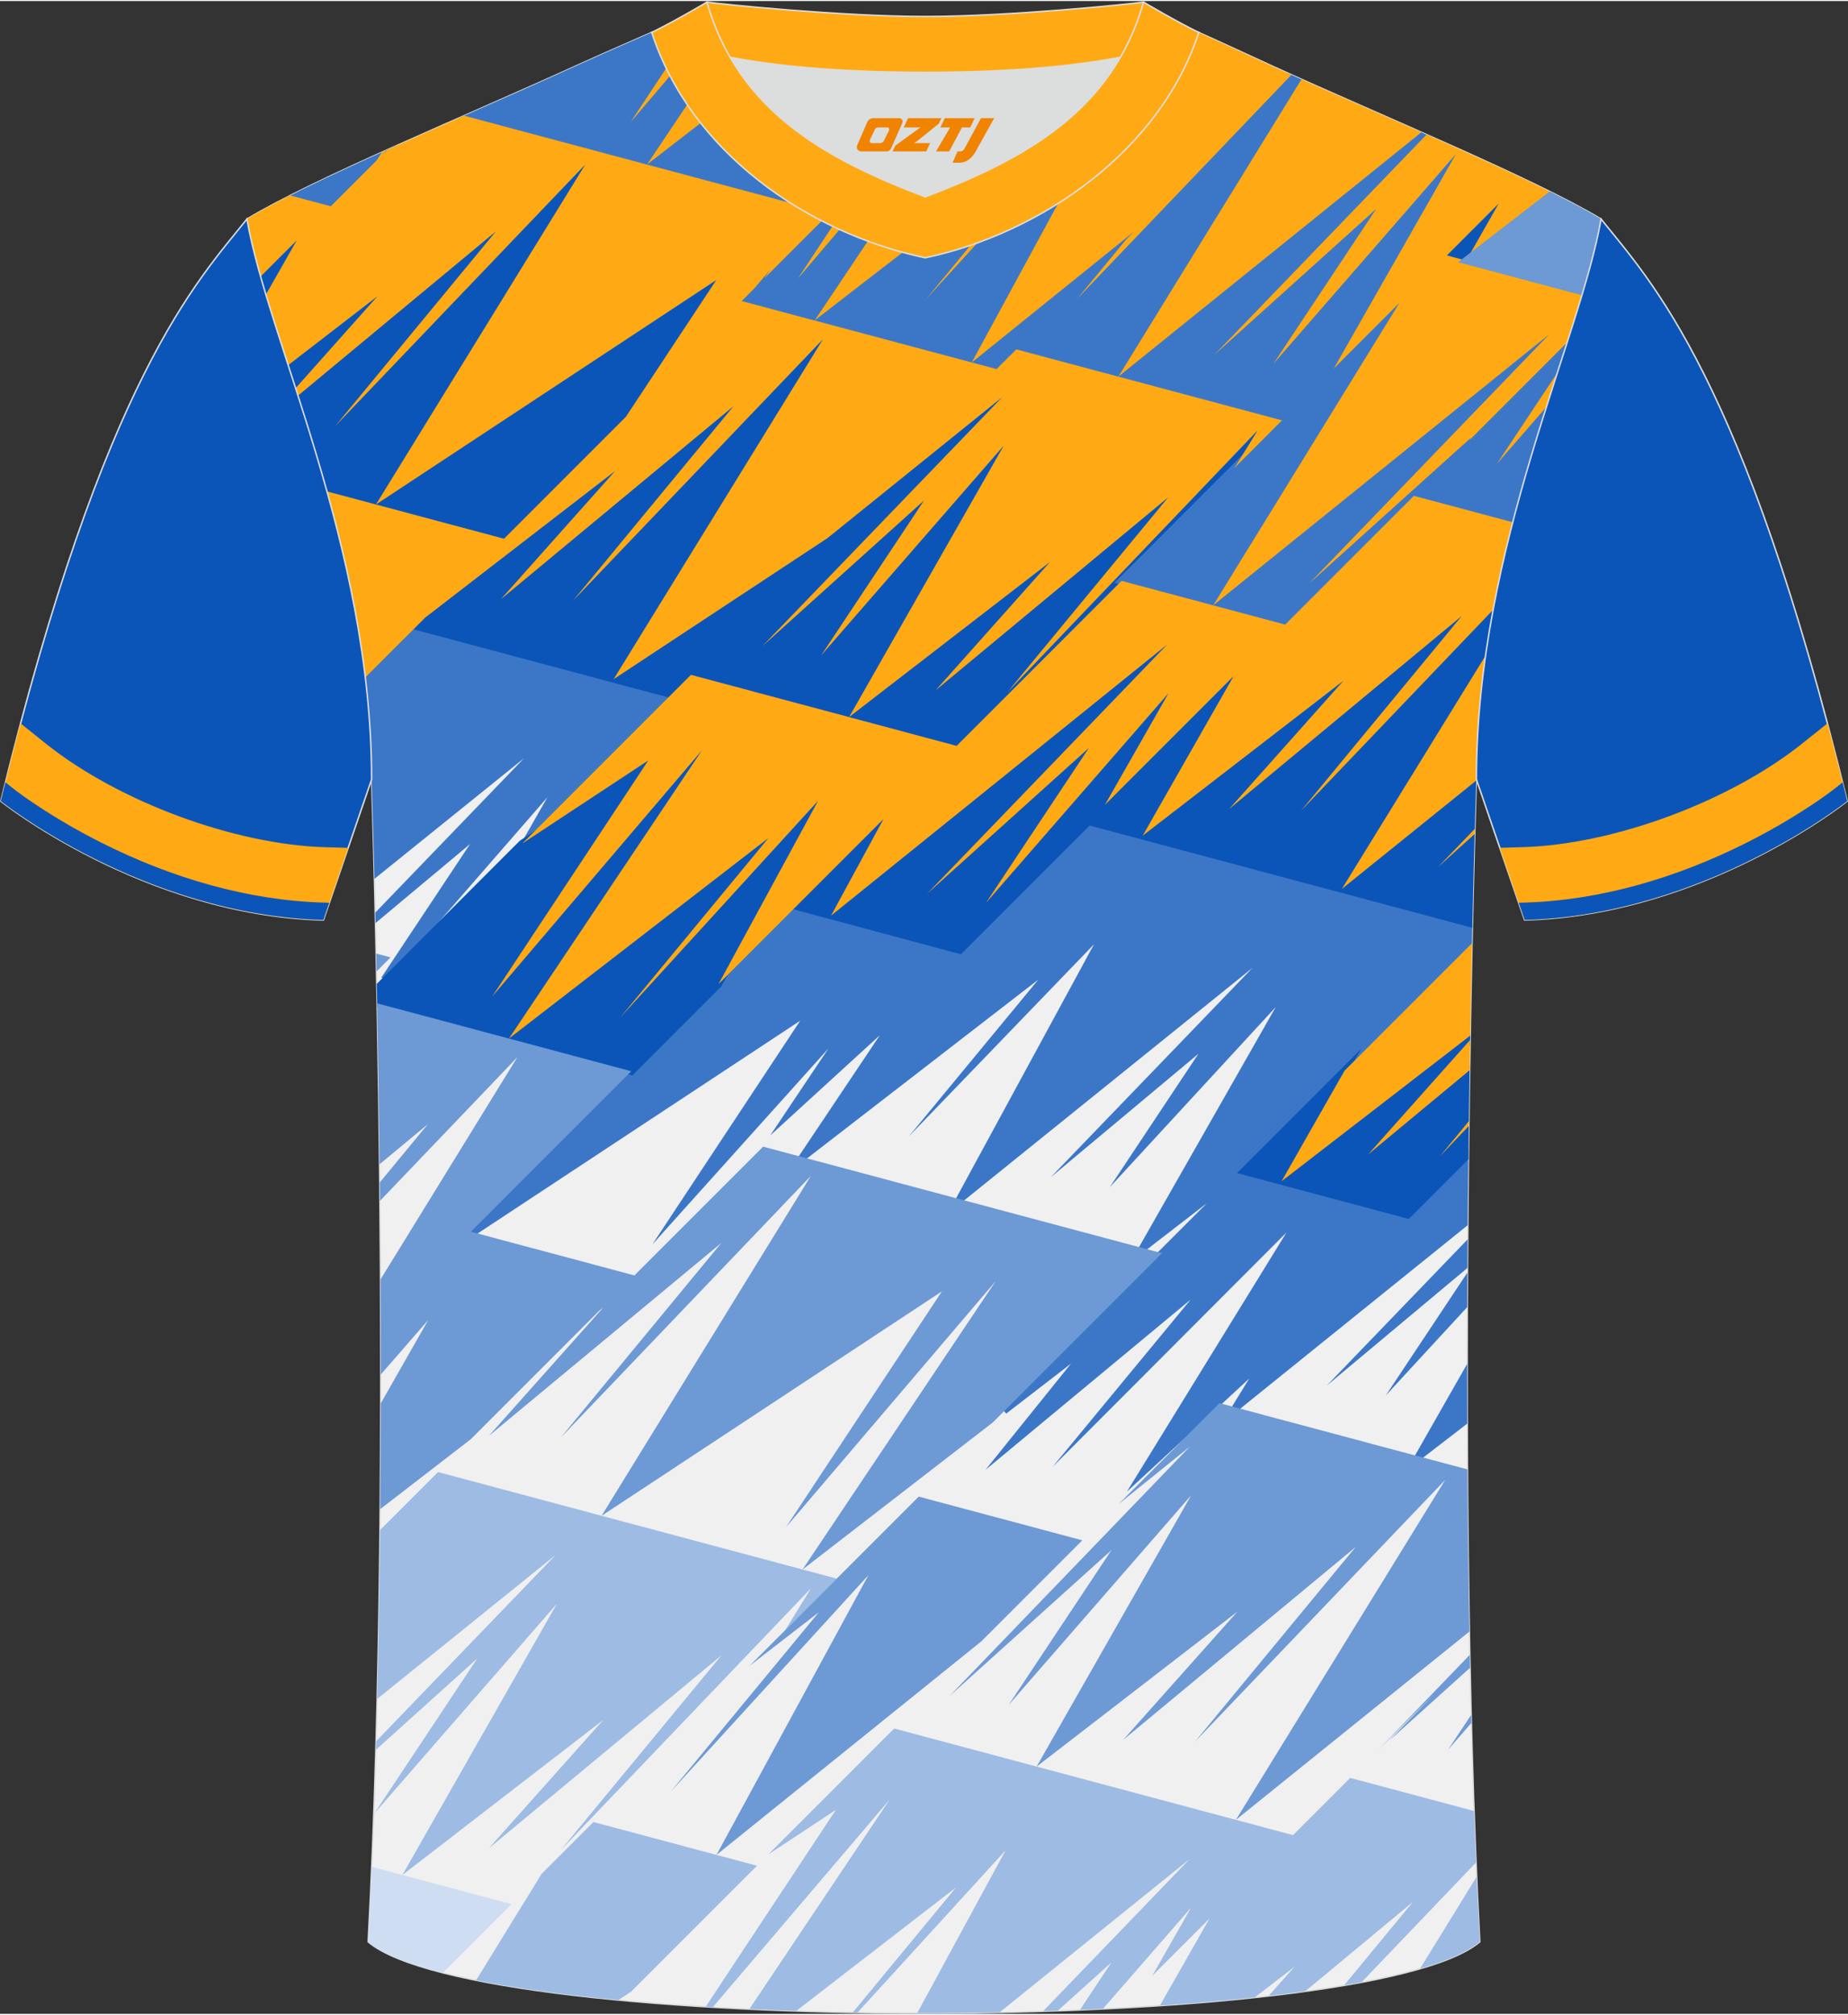 <?xml version="1.0" encoding="utf-8"?>
<!-- Generator: Adobe Illustrator 24.0.1, SVG Export Plug-In . SVG Version: 6.00 Build 0)  -->
<svg xmlns="http://www.w3.org/2000/svg" xmlns:xlink="http://www.w3.org/1999/xlink" version="1.1" id="图层_1" x="0px" y="0px" width="378px" height="412px" viewBox="0 0 378.01 411.59" enable-background="new 0 0 378.01 411.59" xml:space="preserve">
<rect x="0" y="0" width="378.01" height="411.59" fill="#333333" stroke="none"/>
<g>
	
		<path fill-rule="evenodd" clip-rule="evenodd" fill="#F0F0F0" stroke="#DCDDDD" stroke-width="0.3" stroke-miterlimit="22.926" d="   M75.31,396.86c5.36-101,0.7-237.68,0.7-237.68c0-47.62-21.24-89.93-25.5-114.6c13.63-8.23,45.28-21.25,67.14-31.23   c5.55-2.52,11.68-5.18,15.66-6.93c17.52-0.32,25.34,1.25,55.54,1.25h0.31c30.2,0,38.53-1.57,56.04-1.25   c3.98,1.76,9.6,4.41,15.15,6.93c21.87,9.98,53.51,23,67.14,31.23c-4.27,24.67-25.5,66.98-25.5,114.6c0,0-4.66,136.67,0.7,237.68   C279.63,416.3,98.38,416.3,75.31,396.86z"/>
	<g>
		<path fill-rule="evenodd" clip-rule="evenodd" fill="#3C77C7" d="M246.86,245.83l-15.64,12.07l29.73-52.18L227,242.56l18.13-27.28    l-30.19,25.23l41.25-42.8l-62.33,50.25l29.92-55.08l-37.88,39.29l26.48-32.06l-51.41,39.73l19-28.36l-22.42,20.49l11.92-17.8    l-36.05,40.11l30.26-45.77L94.3,254.26l2.65-4.3l65.69-65.69l33.44,8.94l26.34-27.58l52.25,15.22l26.55,5.94    c-0.05,2.22-0.1,4.54-0.16,6.98l-44.87,44.87l-0.33,0.25l31.83,8.5l12.68-12.68c-0.06,5.05-0.11,10.27-0.16,15.62l-50.39,40.63    l5.71-9.28l-25.03,23.14l32.65-53.01l-47.84,47.93l28.24-34.21l-41.96,34.81l17.48-21.71l-13.25,10.22l-0.93-1.06L246.86,245.83    L246.86,245.83z M300.13,290.89c-0.01-4.11-0.02-8.18-0.02-12.21l-12.43,21.81L300.13,290.89L300.13,290.89z M300.13,267.06    c0.01-2.37,0.02-4.72,0.03-7.05l-16.71,25.14L300.13,267.06L300.13,267.06z M300.17,259.06c0.01-1.96,0.02-3.91,0.04-5.85    l-28.81,29.9L300.17,259.06L300.17,259.06z M76.81,188.54l19.34-16.16l-18.13,27.28l1.12,0.86l32.83-37.7l-7.15,12.54l34.19-34.18    l-53.63-14.57l-10.77,10.77c0.89,7.11,1.4,14.4,1.4,21.81c0,0,0.26,7.51,0.58,20.31l30.62-24.68L76.76,186.4L76.81,188.54z"/>
		<path fill-rule="evenodd" clip-rule="evenodd" fill="#CEDDF1" d="M90.57,403.19l14.04-14.04l-22.3-5.96l-1.81-0.48l-4.47-1.19    c-0.22,5.19-0.46,10.31-0.73,15.34C78.17,399.27,83.46,401.38,90.57,403.19z"/>
		<path fill-rule="evenodd" clip-rule="evenodd" fill="#0B55B9" d="M170.37,187.89l-8.95-2.39l22.44-22.44l-11.41,21l66.37-53.5    l0.96,1.05l-34.76,36.07l17.7-15.94l1.01,0.87l-15,22.57l30.18-34.65l1.11,0.79l-10.59,18.59l26.33-26.33l-19.5,34.22l38.63-29.81    l0.94,1.01l-17.17,19.26l40.4-33.51l0.97,0.97l-20.12,24.38l25.75-26.93c-0.8,4.13-1.5,8.34-2.06,12.61l-26.16,42.47l24.55-19.79    c0,0.25-0.01,0.5-0.01,0.75c0,0-0.39,11.51-0.82,30.3l-78.28-20.91l-26.33,26.33L170.37,187.89L170.37,187.89z M77.16,205.74    l52.2,13.95l18.22-18.22l20.73-38.15l-1.09-0.78l-20.43,22.37l11.41-13.82l-0.94-0.97l-49.95,38.6L144.64,153l-1.14-0.86    l-35.33,41.45l27.1-40.98l-28.92,19.07l-29.29,29.29L77.16,205.74L77.16,205.74z M67.12,101.14c-2.72-9.83-5.7-19.03-8.42-27.44    l18.61-14.36l0.94,1.01L61.08,79.61l40.4-33.51l0.97,0.97L82.32,71.45l37.33-39.04l1.07,0.83l-41.39,67.2l69.85-46.06l-20.57,31.1    l-25.3,25.3l-26.59-7.1C73.51,102.92,70.32,102.02,67.12,101.14L67.12,101.14z M54.69,61.05l9.45-16.59L53.07,55.52    C53.57,57.31,54.11,59.15,54.69,61.05L54.69,61.05z M52.54,53.58c-0.17-0.63-0.33-1.25-0.48-1.86l0.09-0.1l1.14,0.86L52.54,53.58    L52.54,53.58z M300.75,210.59l-0.05,3.01l-13.62,15.28l13.55-11.24c-0.1,6.08-0.19,12.51-0.26,19.21l-12.2,12.2l-35.14-9.39    l25.43-25.43l-13.79,24.2L300.75,210.59L300.75,210.59z M176.19,143.52l30.09-52.82l-1.11-0.79l-30.18,34.65l15-22.57l-1.01-0.87    l-17.7,15.94L206.04,81l-0.96-1.05l-36.16,29.15l-0.05,0.05l-40.93,26.99l41.39-67.2l-1.07-0.83l-37.33,39.04l20.13-24.38    l-0.97-0.97l-40.39,33.51l17.17-19.26l-0.94-1.01L86.5,125.47l-2.78,2.78l53.83,14.38l4.03-4.03l54.36,14.52l57.19-57.19    l5.14-8.35l-1.07-0.83l-37.33,39.04L240,101.41l-0.97-0.97l-40.4,33.51l17.17-19.26l-0.94-1.01L176.19,143.52L176.19,143.52z     M300.3,53.94l-5.78-1.54l15.47-15.47L300.3,53.94z"/>
		<path fill-rule="evenodd" clip-rule="evenodd" fill="#9DBBE3" d="M76.88,357.6l0.05-1.74l36.72-38.1l-36.49,29.42    c0.27-11.48,0.46-23.06,0.58-34.53l11.85-11.85l24.14,6.45l9.35,2.5l10.19,2.72l37.9,10.13l-10.59,10.59l5.32-8.64l-51.17,53.52    l32.87-39.82L100,377.73l23.38-26.23l-40.97,31.61l-0.05-0.01l31.57-55.4l-37.34,42.88l21.04-31.67L76.88,357.6L76.88,357.6z     M301.52,370.11l-20.83-5.57l-4.5-1.2l-11.7,11.7l-81.58-21.8l-25.74,25.74l13.81-9.11l-26.62,40.25    c0.48,0.03,0.97,0.06,1.45,0.09l36.17-42.44l-28.69,42.83c3.16,0.15,6.36,0.28,9.58,0.39l32.69-25.26l-21.11,25.56l0.96,0.02    l30.29-33.17l-18.08,33.28c5.63,0.01,11.27-0.04,16.86-0.15l38.89-31.36l-30,31.13c1.01-0.03,2.01-0.07,3.01-0.1l10.98-9.89    l-6.46,9.72c1.58-0.07,3.15-0.14,4.71-0.21l18.04-20.72l-7.97,13.98l28.8-28.8l-17.09,17.09l-10.12,17.77    c6.77-0.45,13.28-1.01,19.4-1.66l8.15-6.29l-5.32,5.97c2.58-0.3,5.08-0.61,7.5-0.94l22.02-18.27l-14.08,17.06    c1.22-0.21,2.42-0.42,3.58-0.64l23.42-24.49C301.78,377.16,301.64,373.65,301.52,370.11L301.52,370.11z M302.05,383.55    c0.2,4.49,0.41,8.93,0.64,13.3c-2.43,2.05-6.64,3.88-12.22,5.5L302.05,383.55L302.05,383.55z M126.5,408.76l2.61-1.72l25.74-25.74    l-33.46-8.94l-10.59,10.59l-13.41,21.77C105.63,406.37,115.53,407.72,126.5,408.76z"/>
		<path fill-rule="evenodd" clip-rule="evenodd" fill="#3C77C7" d="M130.69,33.76l-36.83-9.84c8.33-3.67,16.59-7.28,23.78-10.57    c5.55-2.52,11.68-5.18,15.66-6.93c3.16-0.06,6-0.05,8.71-0.01l-5.59,8.45l7.18-8.42c2.55,0.06,5.02,0.15,7.56,0.26l-15.6,23.29    l29.39-22.71c5.23,0.18,11.36,0.33,19.07,0.38l-17.06,31.4l31.26-25.2l0.26,0.29l3.83-4.49l2.14-2.14l1.04-0.02l0.5,0.41    L169.82,61.9l49.95-38.6l0.94,0.97L209.3,38.09l20.43-22.37l1.09,0.78l-29.6,54.48l30.8-24.83l0.67,0.74l30.72-32.13    c1.15,0.52,2.31,1.04,3.5,1.57l-35.2,57.15l58.26-46.97l2.57,1.14L263.8,57.46l17.7-15.94l1.01,0.87l-15,22.57l30.18-34.65    l1.11,0.79l-22.55,39.58l9.93-9.93l1.05,0.83l-36.13,58.66L317,67.11l0.96,1.05l-34.76,36.07l17.7-15.94l0.07,0.07l20.07-20.07    c-1.07,3.34-2.2,6.81-3.36,10.42l-4.45,6.69l3.64-4.18c-2.59,8.12-5.28,16.86-7.64,26.1l-19.8-5.29l-26.33,26.33l-35.14-9.39    l32.82-32.82l-52.67-14.07l-4.04,4.04l-53.83-14.38l17.95-17.95L130.69,33.76L130.69,33.76z M81.21,29.52l-3.22,3.22l-0.08-0.08    l-0.32,0.49l-9.68,9.68l-9.55-2.55C64.75,37,72.74,33.31,81.21,29.52L81.21,29.52z M177.23,36.88l-6.53,9.88L190,24.1    L177.23,36.88z"/>
		<path fill-rule="evenodd" clip-rule="evenodd" fill="#FFAA14" d="M173.67,146.42l-32.34-8.64l-4.03,4.03l-29.04,29.04l-1.42,1.42    l25.77-16.99l-31.91,48.25l42.91-50.35l-39.51,58.98l53.09-41.02l-30.31,36.7l40.45-44.29l-20.36,37.47l15.9-15.9l17.84-17.84    l-10.72,19.74l-7.11-1.9l7.11,1.9l10.99,2.94l-10.99-2.94l68.75-55.43l-49.09,50.94l33.08-29.8l-21.04,31.67l37.34-42.88    L226,164.38l26.33-26.33l-18.59,32.62l41.07-31.69l-23.38,26.23l47.58-39.47l-32.87,39.82l39.26-41.06    c1.15-6.15,2.52-12.13,4.02-17.92l-20.21-5.4l-26.33,26.33l0,0l-33.46-8.94l-33.74,33.74L173.67,146.42L173.67,146.42z     M303.85,133.89c-1.17,8.2-1.87,16.66-1.87,25.28l-0.01,0.23l-27.49,22.16L303.85,133.89L303.85,133.89z M301.68,169.27    l-0.03,1.06l-7.5,6.75L301.68,169.27L301.68,169.27z M301.1,192.66c-0.13,5.73-0.25,12.06-0.37,18.9l-38.58,29.77l12.87-22.59    L301.1,192.66L301.1,192.66z M300.71,212.45l-20.86,23.41l20.76-17.23C300.64,216.53,300.68,214.47,300.71,212.45L300.71,212.45z     M300.46,229.05l-5.91,7.16l5.89-6.17L300.46,229.05z"/>
		<path fill-rule="evenodd" clip-rule="evenodd" fill="#FFAA14" d="M74.72,138.32c-1.6-13.4-4.54-26.19-7.85-38.05l36.22,9.68    l24.94-24.94l18.49-27.96l-69.62,45.9l42.82-69.52L68.55,86.94l32.87-39.82L60.95,80.7l-0.49-1.53l16.76-18.81l-18.28,14.1    c-1.65-5.11-3.21-9.93-4.56-14.42l6.32-11.1l-7.4,7.4c-1.21-4.27-2.18-8.21-2.8-11.78c2.43-1.47,5.43-3.09,8.85-4.81l8.32,2.22    l9.32-9.32l1.19-1.79L79,30.52l-1.03,1.18l1.3-1.3c5.1-2.29,10.41-4.64,15.67-6.95l74.7,19.96l-13.26,13.26l1.15-1.71l-3.26,3.83    l-2.56,2.56l14.92,3.99L205,8.07l-2.12,2.12l-3.78,3.78l0.24-0.24l3.54-3.54l0,0l-39.65,46.52l13.41-20.29l10.76-10.75    l10.75-10.76l-33.64,27.12l18.67-34.36c1.8,0.01,3.69,0.02,5.67,0.02h0.31c6.33,0,11.69-0.07,16.39-0.17l-0.56,0.56l0.56-0.56    c17.7-0.4,25.81-1.33,39.65-1.07c3.98,1.76,9.6,4.41,15.15,6.93c1.24,0.56,2.5,1.14,3.8,1.72l-43.73,45.7l9.98-12.09l1.55-1.55    l17.24-17.24l-17.24,17.24l-33.18,26.75l5.07,1.36l-5.07-1.36l-8.53-2.28l13.61,3.63l0,0l4.03-4.03l54.36,14.52l-9.72,9.72    l4.74-7.69l-51.17,53.52l32.87-39.82l-47.58,39.47l23.38-26.23l-41.07,31.69l31.62-55.49l-37.34,42.88l21.04-31.67l-33.08,29.8    L205.01,81l-35.57,28.68l-0.08,0.08l0,0l-43.84,28.91l7.92,2.12l-7.92-2.12l-8.18-2.18l8.18,2.18l42.82-69.52l-51.17,53.52    l32.87-39.82l-47.58,39.47l23.37-26.23l-38.85,29.98l-1.82,1.82L74.72,138.32L74.72,138.32z M66.87,100.26l10.03,2.68    C73.58,102.04,70.23,101.15,66.87,100.26L66.87,100.26L66.87,100.26z M141.13,6.4l-12.16,18.39l15.62-18.32    C143.45,6.43,142.3,6.41,141.13,6.4L141.13,6.4z M150.29,6.66l-17.93,26.76l33.78-26.11C159.94,7.11,155.01,6.85,150.29,6.66    L150.29,6.66z M172.97,7.5l-17.83,21.59l19.68-21.55L172.97,7.5L172.97,7.5z M266.22,16l-37.45,60.8l61.98-49.97    C282.44,23.15,273.93,19.45,266.22,16L266.22,16z M291.81,27.3l-43.38,45.01l33.08-29.8l-21.04,31.67l37.34-42.88l-24.99,43.86    l13.42-13.42l-38.08,61.83l68.75-55.43l-49.09,50.94l33.08-29.8l-0.38,0.57l20.01-20.01c1.17-3.63,2.26-7.1,3.25-10.39    l-27.82-7.43l0.01-0.01l10.58-10.58l-6.63,11.64l17.82-13.75C310.39,35.64,301.26,31.49,291.81,27.3L291.81,27.3z M322.72,41.88    c0.37,0.2,0.73,0.39,1.09,0.59l-6.18,5.13L322.72,41.88L322.72,41.88z M318.53,76.05c-0.73,2.27-1.48,4.59-2.23,6.97l-10.11,11.61    L318.53,76.05L318.53,76.05z M166.62,65.32l13.36,3.57l18.79,5.02l31.08-57.21L189.4,60.99l30.31-36.7L166.62,65.32z"/>
		<path fill-rule="evenodd" clip-rule="evenodd" fill="#6D99D5" d="M300.17,300.26l-50.72-13.55l-17.92,17.92l-2.71,2.71    l14.55-11.73l-49.09,50.94l33.08-29.8l-21.04,31.67l37.34-42.88l-31.62,55.49l41.07-31.69l-23.37,26.23l47.58-39.47l-32.87,39.82    l51.17-53.52l-42.82,69.52l47.77-38.51C300.36,322.31,300.24,311.2,300.17,300.26L300.17,300.26z M300.65,338.17l0.05,2.65    l-16.55,14.91l9.39-9.74l-11.7,11.7L300.65,338.17L300.65,338.17z M300.93,350.46l0.04,1.64l-4.78,5.49L300.93,350.46    L300.93,350.46z M77.77,308.38c0.06-7.28,0.1-14.51,0.11-21.62l9.72-17.06l-9.71,11.15c0-6.61-0.02-13.1-0.05-19.45l27.98-45.43    l-28.1,29.38l-0.04-3.77l9.83-11.91l-9.87,8.19c-0.13-11.96-0.31-23.05-0.5-32.91l51.99,13.89l-31.59,31.59l-1.22,1.22l0.4,0.11    l33.05,8.83l26.33-26.33l69.86,18.66l7.76,2.07l3.96,1.06l-31.75,31.75l-2.85,2.85l-38.92,30.08l39.51-58.98l-42.91,50.35    l31.91-48.25l-69.62,45.9l42.82-69.52l-51.17,53.52l32.87-39.82L100,293.4l23.38-26.23l-0.75,0.58L96.3,294.08L77.77,308.38    L77.77,308.38z M77.02,198.43l-0.08-3.66l2.95,0.79L77.02,198.43L77.02,198.43z M200.76,335.39l-54.2,43.69l31.08-57.21    l-40.45,44.29l30.31-36.7l-14.16,10.95l7.22-7.22l10.59-10.59l16.78-16.78l1.94,0.52l31.52,8.42L200.76,335.39z"/>
		<path fill-rule="evenodd" clip-rule="evenodd" fill="#6D99D5" d="M317,38.94c4.1,2.04,7.68,3.94,10.49,5.64    c-0.8,4.61-2.19,9.83-3.92,15.58l-25.31-6.76L317,38.94z"/>
	</g>
	
		<path fill-rule="evenodd" clip-rule="evenodd" fill="#0B55B9" stroke="#DCDDDD" stroke-width="0.3" stroke-miterlimit="22.926" d="   M327.5,44.58c10.2,12.75,29.25,32.3,50.34,119.02c0,0-29.08,23.29-65.98,24.31c0,0-7.14-20.75-9.86-28.74   C302,111.57,323.23,69.25,327.5,44.58z"/>
	<g>
		<path fill-rule="evenodd" clip-rule="evenodd" fill="#FFAA14" d="M368.51,151.94c-14.79,11.75-38.44,20.57-57.15,21.08l-4.57,0.13    c2.59,7.55,5.07,14.76,5.07,14.76c36.9-1.02,65.98-24.31,65.98-24.31c-1.35-5.57-2.7-10.86-4.04-15.89L368.51,151.94z"/>
		<path fill-rule="evenodd" clip-rule="evenodd" fill="#0B55B9" d="M375.6,160.8c-1.56,1.25-3.3,2.44-4.96,3.55    c-4.37,2.91-8.97,5.55-13.66,7.9c-14.02,7.01-29.56,11.68-45.3,12.11l-1.02,0.03l1.21,3.52c36.9-1.02,65.98-24.31,65.98-24.31    c-0.32-1.3-0.63-2.58-0.94-3.84L375.6,160.8z"/>
	</g>
	
		<path fill-rule="evenodd" clip-rule="evenodd" fill="#0B55B9" stroke="#DCDDDD" stroke-width="0.3" stroke-miterlimit="22.926" d="   M50.51,44.58C40.31,57.34,21.26,76.89,0.17,163.61c0,0,29.08,23.29,65.98,24.31c0,0,7.14-20.75,9.86-28.74   C76.01,111.57,54.78,69.25,50.51,44.58z"/>
	<g>
		<path fill-rule="evenodd" clip-rule="evenodd" fill="#FFAA14" d="M9.5,151.95c14.79,11.75,38.44,20.57,57.15,21.08l4.57,0.13    c-2.59,7.55-5.07,14.76-5.07,14.76c-36.9-1.02-65.98-24.31-65.98-24.31c1.36-5.57,2.7-10.86,4.04-15.9L9.5,151.95z"/>
		<path fill-rule="evenodd" clip-rule="evenodd" fill="#0B55B9" d="M2.41,160.8c1.56,1.25,3.3,2.44,4.96,3.55    c4.37,2.91,8.97,5.55,13.66,7.9c14.02,7.01,29.56,11.68,45.3,12.11l1.02,0.03l-1.21,3.52c-36.9-1.02-65.98-24.31-65.98-24.31    c0.32-1.3,0.63-2.58,0.95-3.85L2.41,160.8z"/>
	</g>
	<path fill-rule="evenodd" clip-rule="evenodd" fill="#DCDDDD" d="M149.34,11.5c8.45,14.62,23.39,22.27,39.92,28.55   c16.55-6.29,31.48-13.92,39.92-28.56c-8.65,1.66-21.45,3.09-39.92,3.09C170.79,14.59,157.99,13.16,149.34,11.5z"/>
	
		<path fill-rule="evenodd" clip-rule="evenodd" fill="#FFAA14" stroke="#DCDDDD" stroke-width="0.3" stroke-miterlimit="22.926" d="   M189.26,3.16c-17.28,0-41.78-2.53-44.66-2.93c0,0-5.53,4.46-11.29,6.19c0,0,11.78,8.17,55.95,8.17s55.95-8.17,55.95-8.17   c-5.76-1.72-11.29-6.19-11.29-6.19C231.03,0.63,206.54,3.16,189.26,3.16z"/>
	
		<path fill-rule="evenodd" clip-rule="evenodd" fill="#FFAA14" stroke="#DCDDDD" stroke-width="0.3" stroke-miterlimit="22.926" d="   M189.26,52.51c23.96-5.08,48.15-22.11,55.95-46.09c-4.43-2.13-11.29-6.19-11.29-6.19c-6.4,22.33-24.3,32.08-44.66,39.82   c-20.33-7.73-38.27-17.52-44.66-39.82c0,0-6.86,4.05-11.29,6.19C141.22,30.77,164.91,47.35,189.26,52.51z"/>
	
</g>
<g>
	<path fill="#F08300" d="M200.66,23.95l-3.4,6.3c-0.2,0.3-0.5,0.5-0.8,0.5h-0.6l-1,2.3h1.2c2,0.1,3.2-1.5,3.9-3L203.36,23.95h-2.5L200.66,23.95z"/>
	<polygon fill="#F08300" points="193.46,23.95 ,199.36,23.95 ,198.46,25.85 ,196.76,25.85 ,194.16,30.75 ,191.46,30.75 ,194.36,25.85 ,192.36,25.85 ,193.26,23.95"/>
	<polygon fill="#F08300" points="187.46,29.05 ,186.96,29.05 ,187.46,28.75 ,192.06,25.05 ,192.56,23.95 ,185.76,23.95 ,185.46,24.55 ,184.86,25.85 ,187.66,25.85 ,188.26,25.85 ,183.16,29.55    ,182.56,30.75 ,189.16,30.75 ,189.46,30.75 ,190.26,29.05"/>
	<path fill="#F08300" d="M183.96,23.95H178.66C178.16,23.95,177.66,24.25,177.46,24.65L175.36,29.45C175.06,30.05,175.46,30.75,176.16,30.75h5.2c0.4,0,0.7-0.2,0.9-0.6L184.56,24.95C184.76,24.45,184.46,23.95,183.96,23.95z M181.86,26.45L180.76,28.65C180.56,28.95,180.26,29.05,180.16,29.05l-1.8,0C178.16,29.05,177.76,28.95,177.96,28.35l1-2.1c0.1-0.3,0.4-0.4,0.7-0.4h1.9   C181.76,25.85,181.96,26.15,181.86,26.45z"/>
</g>
</svg>